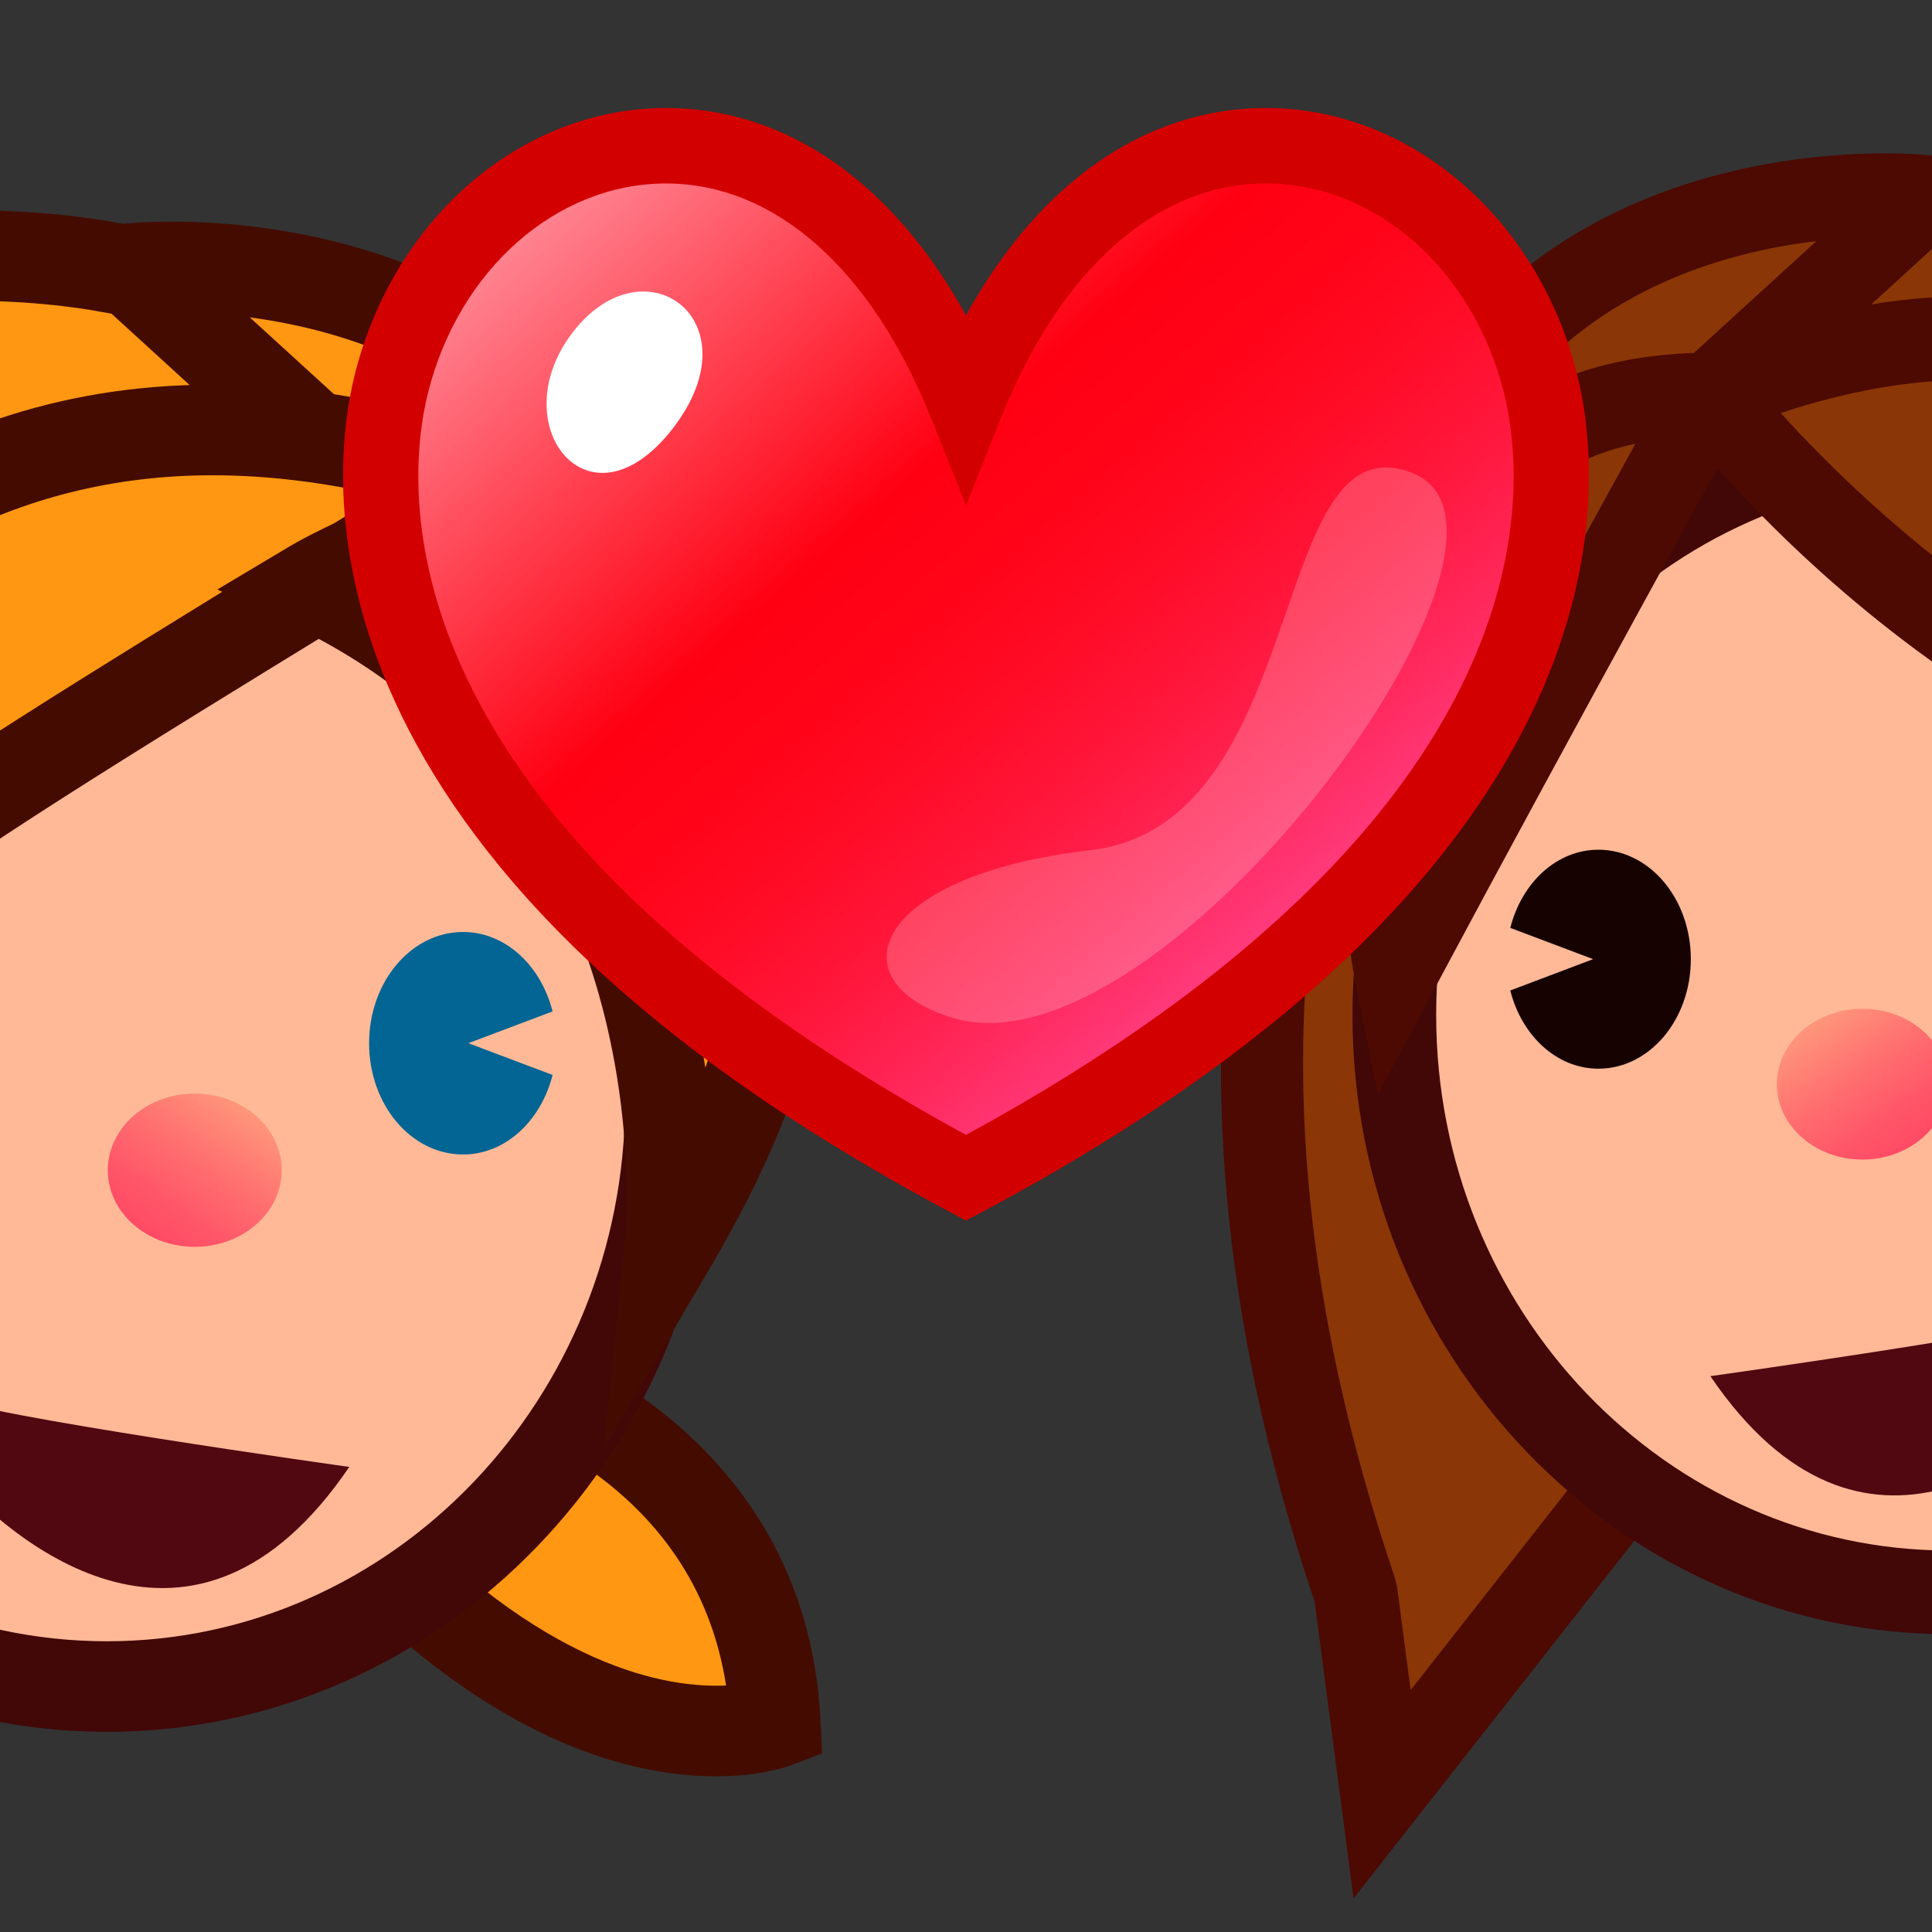 <svg width="64" height="64" viewBox="0 0 64 64" preserveAspectRatio="none" xmlns="http://www.w3.org/2000/svg" xmlns:xlink="http://www.w3.org/1999/xlink"><rect x="0" y="0" width="64" height="64" fill="#333333" stroke="none"/><g><path d="M64.563,6.466c0,0,12.342-2.5,18.376,5.482 c6.034,7.98,7.958,18.401,4.656,32.922c-1.758,7.734-9.08,16.341-9.08,16.341 l0.274-21.958L56.658,21.83C56.658,21.83,46.212,9.516,64.563,6.466z" fill="#8a3606"/><path d="M77.081,65.036l0.314-25.117L55.602,22.727 c-0.193-0.228-4.707-5.632-2.837-10.734c1.287-3.512,5.181-5.832,11.571-6.893 c0.033-0.008,1.951-0.39,4.653-0.39c4.66,0,11.055,1.111,15.056,6.403 c6.543,8.654,8.146,19.796,4.902,34.065c-1.812,7.974-9.068,16.569-9.376,16.932 L77.081,65.036z M57.639,20.837l22.546,17.75l-0.23,18.462 c2.221-3.121,5.271-8.003,6.29-12.486c3.052-13.422,1.609-23.817-4.41-31.778 c-3.313-4.382-8.813-5.302-12.845-5.302c-2.407,0-4.135,0.34-4.152,0.343 c-5.306,0.882-8.563,2.65-9.469,5.121C54.175,16.202,57.121,20.176,57.639,20.837z" fill="#4c0a02"/></g><g><path d="M56.658,13.07l7.17-6.544c0,0-10.079-1.139-15.309,6.544 C37.118,29.823,43.328,48.083,44.906,52.749L45.783,59.438l10.875-13.851V13.07z" fill="#8a3606"/><path d="M44.838,62.887l-1.288-9.823 c-6.537-19.451-1.532-32.903,3.824-40.773c4.429-6.508,12.002-7.21,15.052-7.21 c0.927,0,1.496,0.062,1.558,0.068l3.034,0.343l-8.974,8.19v32.385L44.838,62.887 z M60.17,7.988c-3.106,0.368-7.645,1.66-10.505,5.862 c-7.292,10.716-8.455,23.645-3.455,38.427l0.07,0.291l0.449,3.42l8.543-10.881 V12.459L60.17,7.988z" fill="#4c0a02"/></g><g><ellipse cx="64.564" cy="33.622" rx="18.375" ry="19.127" fill="#ffb997"/><path d="M64.565,54.135c-10.896,0-19.762-9.202-19.762-20.513 s8.865-20.512,19.762-20.512c10.896,0,19.76,9.202,19.76,20.512 S75.461,54.135,64.565,54.135z M64.565,15.882c-9.368,0-16.99,7.958-16.99,17.74 c0,9.782,7.622,17.741,16.99,17.741c9.367,0,16.988-7.959,16.988-17.741 C81.554,23.84,73.933,15.882,64.565,15.882z" fill="#420707"/></g><linearGradient id="a" gradientUnits="userSpaceOnUse" x1="-4.46" y1="33.151" x2=".123" y2="39.622" gradientTransform="matrix(1 0 0 1 64.197 0)"><stop offset="0" stop-color="#ffa67f"/><stop offset=".097" stop-color="#ff967b"/><stop offset=".366" stop-color="#ff7170"/><stop offset=".614" stop-color="#ff5568"/><stop offset=".834" stop-color="#ff4564"/><stop offset="1" stop-color="#ff3f62"/></linearGradient><ellipse cx="61.695" cy="35.915" rx="2.835" ry="2.497" fill="url(#a)"/><g><path d="M52.949,28.148c-1.385,0-2.54,1.096-2.919,2.59l2.744,1.035 l-2.744,1.038c0.376,1.492,1.534,2.591,2.919,2.591 c1.692,0,3.062-1.623,3.062-3.627C56.012,29.772,54.642,28.148,52.949,28.148z" fill="#160201"/><g><path d="M71.389,28.148c-1.385,0-2.543,1.095-2.921,2.59l2.744,1.035 l-2.744,1.038c0.377,1.492,1.536,2.591,2.921,2.591 c1.691,0,3.062-1.623,3.062-3.627C74.45,29.772,73.08,28.148,71.389,28.148z" fill="#160201"/></g></g><path d="M56.658,45.587c0,0,12.244-1.713,13.136-2.282	c0.894-0.575,2.196-0.289,0,2.282C67.601,48.157,61.709,53.017,56.658,45.587z" fill="#510811"/><g><path d="M56.658,13.07c0,0-5.438,9.818-10.413,19.126 C46.245,32.197,42.441,13.07,56.658,13.07z" fill="#8a3606"/><path d="M45.642,36.268l-0.756-3.8 c-0.089-0.446-2.115-10.984,2.749-16.911c2.109-2.57,5.145-3.873,9.023-3.873 h2.353l-1.14,2.058c-0.055,0.098-5.491,9.916-10.403,19.108L45.642,36.268z M54.176,14.699c-1.829,0.391-3.279,1.255-4.394,2.611 c-2.27,2.761-2.681,7.011-2.603,10.217 C49.973,22.352,52.658,17.456,54.176,14.699z" fill="#4c0a02"/></g><g><path d="M56.658,13.07c0,0,10.298,13.655,25.044,13.655 C81.702,26.725,76.863,4.792,56.658,13.07z" fill="#8a3606"/><path d="M83.428,28.111h-1.726c-15.262,0-25.713-13.626-26.15-14.207 L54.469,12.469l1.664-0.682c3.191-1.308,6.229-1.971,9.028-1.971 c14.065,0,17.858,16.443,17.895,16.609L83.428,28.111z M58.991,13.682 c2.9,3.215,10.7,10.736,20.852,11.58c-1.285-3.866-5.249-12.672-14.682-12.672 C63.245,12.589,61.177,12.956,58.991,13.682z" fill="#4c0a02"/></g><g><path d="M-24.076,55.505c0,0-2.395-9.856,12.722-13.061l2.665,4.13 C-8.689,46.574-13.714,59.525-24.076,55.505z" fill="#ff9712"/><path d="M-20.188,57.779c-1.443,0-2.934-0.295-4.431-0.876l-0.73-0.283 l-0.185-0.761c-0.038-0.155-0.894-3.836,1.514-7.661 c2.218-3.524,6.375-5.954,12.355-7.222l1.011-0.214l3.64,5.641l-0.277,0.714 C-7.459,47.552-11.528,57.779-20.188,57.779z M-22.709,54.39 c0.863,0.259,1.708,0.39,2.521,0.39c5.524,0,8.832-6.015,9.801-8.069 l-1.658-2.569c-4.578,1.121-7.738,3.003-9.401,5.601 C-22.643,51.61-22.762,53.406-22.709,54.39z" fill="#440c01"/></g><g><path d="M10.928,49.808l2.03-5.268c0,0,12.188,1.565,12.724,12.531 C25.683,57.071,19.351,59.497,10.928,49.808z" fill="#ff9712"/><path d="M23.726,58.842c-3.163,0-8.146-1.397-13.929-8.05 l-0.592-0.682l2.778-7.208l1.167,0.15c4.647,0.597,13.559,4.279,14.031,13.945 l0.053,1.085l-1.015,0.389C26.058,58.534,25.181,58.842,23.726,58.842z M12.657,49.493c5.32,5.821,9.513,6.432,11.395,6.341 c-1.056-6.799-7.479-8.975-10.143-9.591L12.657,49.493z" fill="#440c01"/></g><g><path d="M3.537,8.841c0,0-12.541-2.539-18.671,5.57 s-9.589,25.537,4.442,31.607c7.395,3.202,22.263-21.566,22.263-21.566 S22.185,11.94,3.537,8.841z" fill="#ff9712"/><path d="M-9.267,47.805c-0,0-0.001,0-0.001,0 c-0.714-0.001-1.394-0.139-2.021-0.409c-5.173-2.238-8.636-6.187-10.014-11.417 c-2.133-8.099,1.082-17.326,4.972-22.472c4.088-5.407,10.615-6.542,15.371-6.542 c2.756,0,4.712,0.39,4.794,0.406c6.478,1.076,10.458,3.453,11.778,7.055 c1.8,4.912-2.156,10.084-2.814,10.896C11.156,28.045-1.042,47.805-9.267,47.805z M-0.96,9.964c-4.075,0-9.634,0.928-12.978,5.352 c-3.577,4.731-6.259,13.085-4.464,19.898c1.151,4.37,3.945,7.542,8.305,9.428 c0.252,0.109,0.523,0.163,0.83,0.163c5.002,0.001,14.647-12.957,19.551-21.124 l0.142-0.198c0.036-0.042,3.69-4.443,2.366-8.033 c-0.912-2.474-4.198-4.248-9.502-5.129C3.224,10.308,1.476,9.964-0.96,9.964z" fill="#440c01"/></g><g><path d="M11.57,15.552L4.286,8.902c0,0,10.241-1.158,15.553,6.65 C31.425,32.575,11.57,48.594,11.57,48.594V15.552z" fill="#ff9712"/><path d="M10.07,51.731V16.213L0.835,7.782l3.283-0.371 c0.063-0.007,0.647-0.07,1.594-0.07c3.114,0,10.844,0.718,15.368,7.367 c12.222,17.958-8.358,34.885-8.567,35.053L10.07,51.731z M8.276,10.514 l4.794,4.376v30.279c4.728-4.795,13.882-16.5,5.529-28.773 C15.799,12.28,11.403,10.93,8.276,10.514z" fill="#440c01"/></g><g><path d="M-15.134,36.436c0,10.735,8.359,19.433,18.671,19.433 s18.671-8.697,18.671-19.433C22.208,25.701,13.849,17,3.537,17 S-15.134,25.701-15.134,36.436z" fill="#ffb997"/><path d="M3.537,57.368c-11.122,0-20.171-9.391-20.171-20.933 C-16.634,24.892-7.585,15.5,3.537,15.5c11.123,0,20.171,9.392,20.171,20.936 C23.708,47.978,14.659,57.368,3.537,57.368z M3.537,18.5 c-9.468,0-17.171,8.046-17.171,17.936c0,9.888,7.703,17.933,17.171,17.933 s17.171-8.045,17.171-17.933C20.708,26.546,13.005,18.5,3.537,18.5z" fill="#420707"/></g><linearGradient id="b" gradientUnits="userSpaceOnUse" x1="-.273" y1="35.956" x2="4.384" y2="42.532" gradientTransform="matrix(-1 0 0 1 8.169 0)"><stop offset="0" stop-color="#ffa67f"/><stop offset=".097" stop-color="#ff967b"/><stop offset=".366" stop-color="#ff7170"/><stop offset=".614" stop-color="#ff5568"/><stop offset=".834" stop-color="#ff4564"/><stop offset="1" stop-color="#ff3f62"/></linearGradient><path d="M3.572,38.766c0,1.4,1.287,2.537,2.881,2.537	c1.591,0,2.88-1.137,2.88-2.537c0-1.404-1.289-2.539-2.88-2.539	C4.858,36.227,3.572,37.361,3.572,38.766z" fill="url(#b)"/><g><path d="M15.339,30.873c1.407,0,2.581,1.113,2.966,2.632l-2.79,1.052 l2.79,1.053c-0.384,1.518-1.559,2.634-2.966,2.634 c-1.72,0-3.112-1.648-3.112-3.685S13.62,30.873,15.339,30.873z" fill="#026594"/><g><path d="M-3.798,30.873c1.406,0,2.582,1.113,2.967,2.632l-2.79,1.052 l2.79,1.053c-0.384,1.518-1.561,2.634-2.967,2.634 c-1.719,0-3.113-1.648-3.113-3.685S-5.517,30.873-3.798,30.873z" fill="#026594"/></g></g><path d="M11.57,48.594c0,0-12.44-1.742-13.346-2.322	c-0.909-0.582-2.232-0.292,0,2.322C0.451,51.205,6.438,56.142,11.57,48.594z" fill="#510811"/><g><path d="M16.294,15.898C-5.03,28.93-4.299,28.394-17.958,39.989 C-17.958,39.989-11.339,6.533,16.294,15.898z" fill="#ff9712"/><path d="M-20.263,43.914l0.834-4.216 c0.054-0.27,5.575-26.955,26.469-26.955c3.066,0,6.342,0.583,9.736,1.734 l3.036,1.029l-4.403,2.691c-19.197,11.73-19.197,11.73-31.735,22.375L-20.263,43.914 z M7.04,15.744c-13.357,0-19.687,12.771-22.177,19.886 c9.505-8.037,11.24-9.151,27.728-19.227 C10.666,15.965,8.808,15.744,7.04,15.744z" fill="#440c01"/></g><g><path d="M22.191,41.303c0,0,1.591-15.479-11.823-21.918 c0,0,8.897-5.31,12.443,0.511C27.705,27.932,26.185,34.516,22.191,41.303z" fill="#ff9712"/><path d="M19.996,47.99l0.703-6.84 c0.06-0.605,1.288-14.525-10.98-20.413l-2.519-1.209l2.399-1.432 c0.166-0.099,4.112-2.427,8.065-2.427c2.832,0,5.054,1.192,6.428,3.446 c5.779,9.49,2.936,16.925-0.608,22.948L19.996,47.99z M13.642,19.509 c6.625,4.338,8.945,11.011,9.724,15.861c1.822-5.193,1.198-9.712-1.836-14.694 c-0.822-1.351-2.087-2.007-3.865-2.007 C16.269,18.669,14.819,19.068,13.642,19.509z" fill="#440c01"/></g><g><g><linearGradient id="c" gradientUnits="userSpaceOnUse" x1="16.899" y1="-.692" x2="43.849" y2="30.388"><stop offset="0" stop-color="#ffbfca"/><stop offset=".515" stop-color="#ff0012"/><stop offset=".596" stop-color="#ff0317"/><stop offset=".691" stop-color="#ff0b25"/><stop offset=".792" stop-color="#ff173c"/><stop offset=".897" stop-color="#ff295d"/><stop offset="1" stop-color="#ff3f84"/></linearGradient><path d="M32,13.379C22.87-9.445-6.693,18.378,32,39.016 C70.693,18.378,41.129-9.445,32,13.379z" fill="url(#c)"/><path d="M32,40.433l-0.588-0.314 C9.645,28.508,10.861,15.972,11.753,12.406C13.053,7.208,17.292,3.578,22.062,3.578 c3.987,0,7.513,2.47,9.938,6.871c2.424-4.401,5.95-6.871,9.937-6.871 c4.771,0,9.01,3.63,10.31,8.829c0.891,3.566,2.108,16.103-19.658,27.712 L32,40.433z M22.062,6.078c-3.621,0-6.863,2.852-7.884,6.935 C13.406,16.104,12.438,26.939,32,37.596c19.561-10.656,18.593-21.492,17.82-24.583 c-1.021-4.083-4.263-6.935-7.884-6.935c-3.604,0-6.802,2.831-8.776,7.766 L32,16.745l-1.161-2.901C28.865,8.908,25.667,6.078,22.062,6.078z" fill="#d30000"/></g><path d="M18.99,10.986c2.382-3.06,6.065-0.351,3.286,3.221 C19.497,17.777,16.607,14.046,18.99,10.986z" fill="#fff"/><path d="M31.598,33.729c6.933,2.043,20.303-16.057,15.184-18.062 c-4.838-1.896-3.312,11.639-10.652,12.494 C28.789,29.016,27.672,32.568,31.598,33.729z" opacity=".2" fill="#fff"/></g></svg>